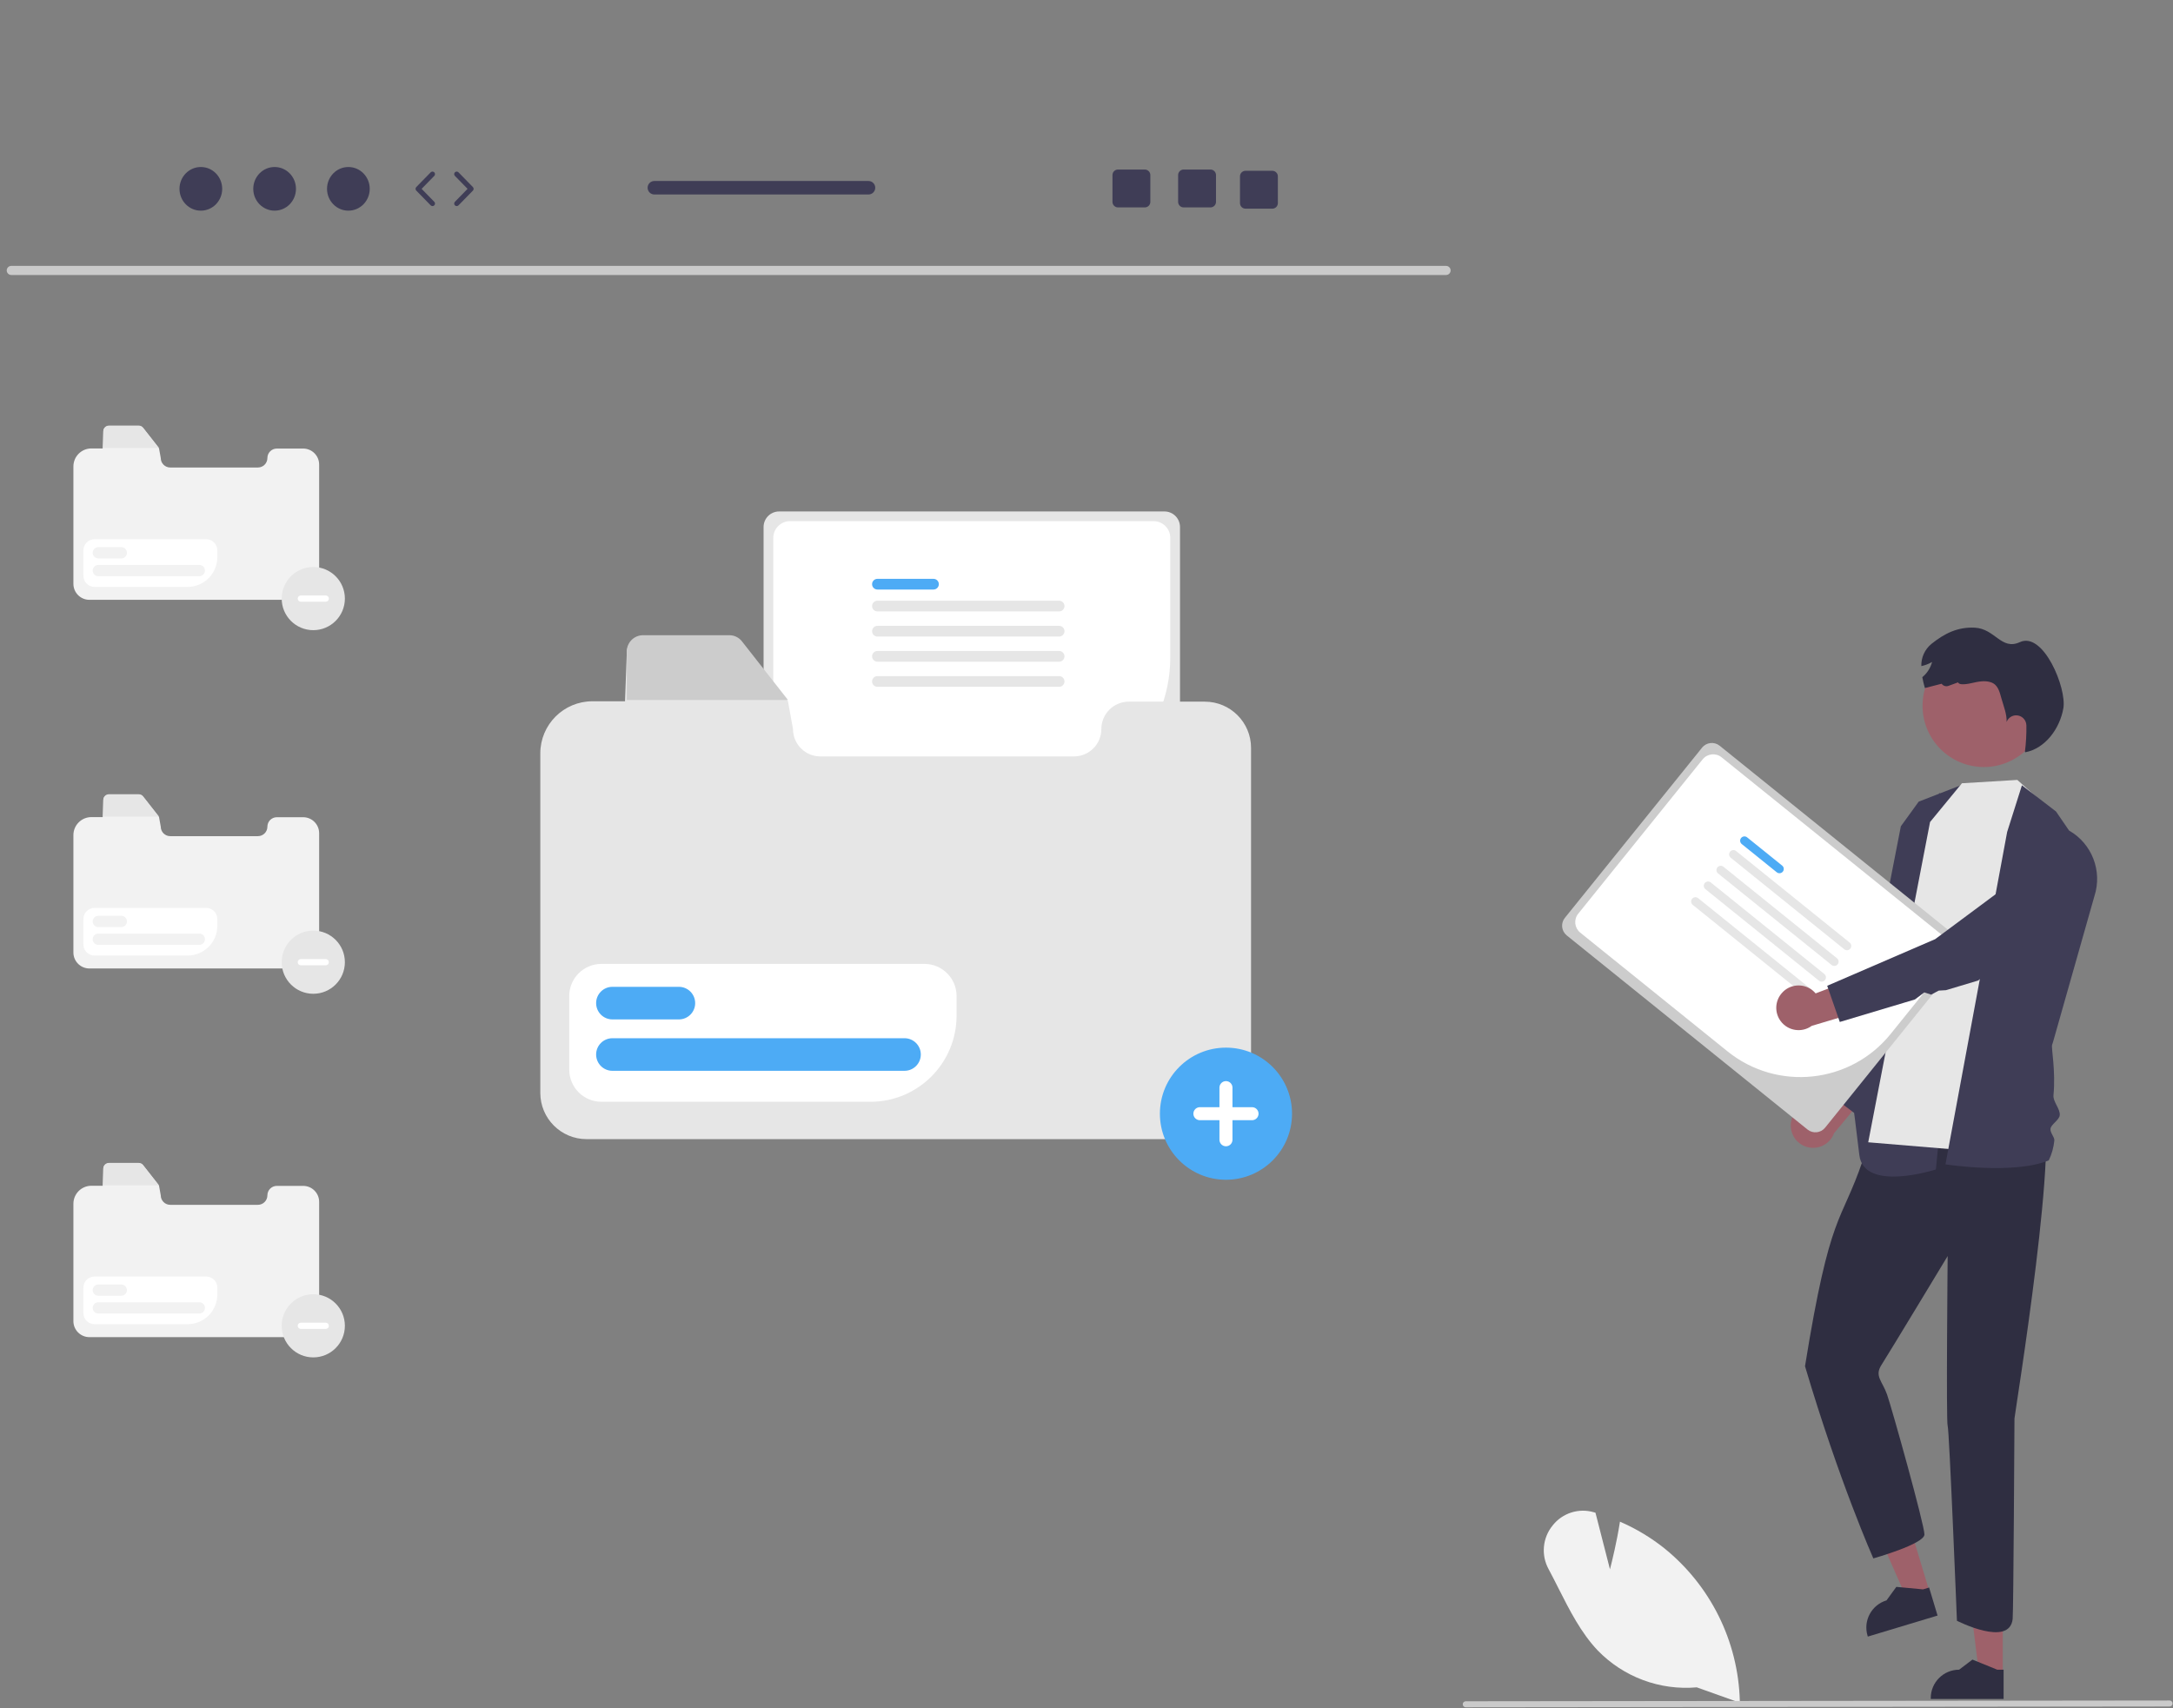 <svg xmlns="http://www.w3.org/2000/svg" width="304" height="239" viewBox="0 0 304 239" fill="none"><rect x="0" y="0" width="304" height="239" fill="#808080" stroke="none"/><g clip-path="url(#clip0_2759_11442)"><path d="M237.376 236.054C232.21 236.51 227.114 234.609 223.508 230.881C221.18 228.426 219.582 225.267 218.037 222.212C217.588 221.323 217.123 220.403 216.65 219.522C215.571 217.556 215.796 215.132 217.219 213.399C218.583 211.667 220.863 210.939 222.978 211.56L223.204 211.625L225.233 219.542C225.535 218.361 226.185 215.7 226.595 213.093L226.63 212.875L226.832 212.965C228.951 213.903 230.943 215.103 232.762 216.538C239.283 221.769 243.173 229.603 243.399 237.96L243.404 238.206L237.376 236.054Z" fill="#F2F2F2"></path><path d="M303.521 238.735L205.053 238.844C204.821 238.843 204.634 238.653 204.635 238.421C204.636 238.19 204.823 238.004 205.053 238.003L303.521 237.894C303.753 237.893 303.942 238.081 303.943 238.313C303.944 238.546 303.756 238.734 303.524 238.735H303.521Z" fill="#CACACA"></path><path d="M42.411 62.752H38.732C38 62.752 37.407 63.346 37.407 64.077C37.407 64.809 36.814 65.402 36.082 65.402H23.816C23.085 65.402 22.491 64.809 22.491 64.077L22.249 62.734L20.026 59.9C19.878 59.709 19.649 59.597 19.408 59.6H15.238C14.805 59.6 14.453 59.951 14.453 60.385L14.367 62.734H12.79C11.398 62.734 10.269 63.863 10.269 65.255V81.676C10.269 82.911 11.271 83.913 12.507 83.913H42.411C43.646 83.912 44.646 82.911 44.648 81.676V64.989C44.648 63.754 43.646 62.752 42.411 62.752Z" fill="#F2F2F2"></path><path d="M22.25 62.674H14.453V60.324C14.454 59.891 14.805 59.54 15.238 59.539H19.408C19.65 59.537 19.878 59.648 20.026 59.839L22.25 62.674Z" fill="#E6E6E6"></path><path d="M26.243 82.106H13.223C12.365 82.106 11.67 81.41 11.669 80.552V76.992C11.67 76.133 12.365 75.438 13.223 75.437H28.85C29.708 75.438 30.403 76.133 30.404 76.992V77.945C30.402 80.242 28.54 82.104 26.243 82.106Z" fill="white"></path><path d="M16.971 78.122H13.757C13.322 78.124 12.968 77.772 12.967 77.337C12.965 76.901 13.317 76.547 13.752 76.546H16.971C17.406 76.544 17.76 76.896 17.762 77.332C17.763 77.767 17.411 78.121 16.976 78.122H16.971Z" fill="#F2F2F2"></path><path d="M27.884 80.609H13.757C13.322 80.61 12.968 80.258 12.967 79.823C12.965 79.388 13.317 79.034 13.752 79.032H27.884C28.32 79.031 28.674 79.383 28.675 79.818C28.677 80.253 28.325 80.607 27.89 80.609H27.884Z" fill="#F2F2F2"></path><path d="M42.411 114.327H38.732C38 114.327 37.407 114.92 37.407 115.652C37.407 116.383 36.814 116.976 36.082 116.976H23.816C23.085 116.976 22.491 116.383 22.491 115.652L22.249 114.309L20.026 111.474C19.878 111.283 19.649 111.172 19.408 111.174H15.238C14.805 111.174 14.453 111.526 14.453 111.959L14.367 114.309H12.79C11.398 114.309 10.269 115.437 10.269 116.83V133.25C10.269 134.486 11.271 135.487 12.507 135.487H42.411C43.646 135.486 44.646 134.485 44.648 133.25V116.563C44.648 115.328 43.646 114.327 42.411 114.327Z" fill="#F2F2F2"></path><path d="M22.25 114.248H14.453V111.898C14.454 111.465 14.805 111.114 15.238 111.113H19.408C19.65 111.111 19.878 111.222 20.026 111.413L22.25 114.248Z" fill="#E6E6E6"></path><path d="M26.243 133.681H13.223C12.365 133.68 11.67 132.984 11.669 132.126V128.566C11.67 127.708 12.365 127.012 13.223 127.011H28.85C29.708 127.012 30.403 127.708 30.404 128.566V129.519C30.402 131.817 28.54 133.678 26.243 133.681Z" fill="white"></path><path d="M16.971 129.697H13.757C13.322 129.698 12.968 129.346 12.967 128.911C12.965 128.476 13.317 128.122 13.752 128.12H16.971C17.406 128.119 17.76 128.471 17.762 128.906C17.763 129.341 17.411 129.695 16.976 129.697H16.971Z" fill="#F2F2F2"></path><path d="M27.884 132.183H13.757C13.322 132.184 12.968 131.832 12.967 131.397C12.965 130.962 13.317 130.608 13.752 130.606H27.884C28.32 130.605 28.674 130.957 28.675 131.392C28.677 131.827 28.325 132.181 27.89 132.183H27.884Z" fill="#F2F2F2"></path><path d="M42.411 165.901H38.732C38 165.901 37.407 166.494 37.407 167.226C37.407 167.957 36.814 168.551 36.082 168.551H23.816C23.085 168.551 22.491 167.957 22.491 167.226L22.249 165.883L20.026 163.048C19.878 162.857 19.649 162.746 19.408 162.748H15.238C14.805 162.749 14.453 163.1 14.453 163.533L14.367 165.883H12.79C11.398 165.883 10.269 167.012 10.269 168.404V184.824C10.269 186.06 11.271 187.061 12.507 187.061H42.411C43.646 187.06 44.646 186.059 44.648 184.824V168.138C44.648 166.902 43.646 165.901 42.411 165.901Z" fill="#F2F2F2"></path><path d="M22.25 165.822H14.453V163.473C14.454 163.039 14.805 162.688 15.238 162.688H19.408C19.65 162.685 19.878 162.796 20.026 162.988L22.25 165.822Z" fill="#E6E6E6"></path><path d="M26.243 185.254H13.223C12.365 185.253 11.67 184.558 11.669 183.7V180.139C11.67 179.281 12.365 178.586 13.223 178.585H28.85C29.708 178.586 30.403 179.281 30.404 180.139V181.093C30.402 183.39 28.54 185.252 26.243 185.254Z" fill="white"></path><path d="M16.971 181.271H13.758C13.322 181.271 12.97 180.918 12.97 180.483C12.97 180.047 13.322 179.694 13.758 179.694H16.971C17.407 179.694 17.759 180.047 17.759 180.483C17.759 180.918 17.407 181.271 16.971 181.271Z" fill="#F2F2F2"></path><path d="M27.885 183.757H13.758C13.322 183.757 12.97 183.404 12.97 182.969C12.97 182.534 13.322 182.181 13.758 182.181H27.885C28.32 182.181 28.673 182.534 28.673 182.969C28.673 183.404 28.32 183.757 27.885 183.757Z" fill="#F2F2F2"></path><path d="M108.998 71.55C107.797 71.551 106.825 72.524 106.823 73.725V111.837C106.825 113.037 107.797 114.01 108.998 114.012H162.907C164.107 114.01 165.08 113.037 165.081 111.837V73.725C165.08 72.524 164.107 71.551 162.907 71.55H108.998Z" fill="#E6E6E6"></path><path d="M143.519 112.157H110.521C109.229 112.155 108.182 111.108 108.181 109.816V75.249C108.182 73.956 109.229 72.909 110.521 72.908H161.384C162.676 72.909 163.723 73.956 163.724 75.249V91.951C163.712 103.105 154.673 112.144 143.519 112.157Z" fill="white"></path><path d="M130.593 82.474H122.752C122.338 82.474 122.003 82.139 122.003 81.725C122.003 81.312 122.338 80.977 122.752 80.977H130.593C131.007 80.977 131.342 81.312 131.342 81.725C131.342 82.139 131.007 82.474 130.593 82.474Z" fill="#4DABF5"></path><path d="M148.171 85.537H122.752C122.338 85.537 122.003 85.201 122.003 84.788C122.003 84.374 122.338 84.039 122.752 84.039H148.171C148.584 84.039 148.92 84.374 148.92 84.788C148.92 85.201 148.584 85.537 148.171 85.537Z" fill="#E6E6E6"></path><path d="M148.171 89.052H122.752C122.338 89.052 122.003 88.717 122.003 88.303C122.003 87.89 122.338 87.555 122.752 87.555H148.171C148.584 87.555 148.92 87.89 148.92 88.303C148.92 88.717 148.584 89.052 148.171 89.052Z" fill="#E6E6E6"></path><path d="M148.171 92.568H122.752C122.338 92.568 122.003 92.233 122.003 91.819C122.003 91.406 122.338 91.07 122.752 91.07H148.171C148.584 91.07 148.92 91.406 148.92 91.819C148.92 92.233 148.584 92.568 148.171 92.568Z" fill="#E6E6E6"></path><path d="M148.171 96.084H122.752C122.338 96.084 122.003 95.748 122.003 95.335C122.003 94.921 122.338 94.586 122.752 94.586H148.171C148.584 94.586 148.92 94.921 148.92 95.335C148.92 95.748 148.584 96.084 148.171 96.084Z" fill="#E6E6E6"></path><path d="M168.551 98.159H157.91C155.794 98.159 154.079 99.874 154.079 101.99C154.079 104.107 152.363 105.822 150.247 105.822H114.77C112.654 105.822 110.939 104.107 110.939 101.99L110.237 98.106L103.806 89.908C103.38 89.355 102.718 89.033 102.019 89.04H89.96C88.706 89.041 87.69 90.057 87.689 91.311L87.44 98.106H82.88C78.853 98.106 75.588 101.371 75.588 105.398V152.89C75.588 156.464 78.486 159.361 82.059 159.361H168.551C172.123 159.357 175.017 156.462 175.021 152.89V104.628C175.021 101.055 172.124 98.159 168.551 98.159Z" fill="#E6E6E6"></path><path d="M110.24 97.93H87.689V91.135C87.69 89.881 88.706 88.865 89.96 88.864H102.019C102.718 88.858 103.379 89.179 103.806 89.732L110.24 97.93Z" fill="#CCCCCC"></path><path d="M121.788 154.135H84.132C81.65 154.133 79.639 152.121 79.636 149.639V139.341C79.639 136.859 81.65 134.848 84.132 134.845H129.328C131.81 134.848 133.821 136.859 133.824 139.341V142.099C133.816 148.744 128.432 154.128 121.788 154.135Z" fill="white"></path><path d="M94.971 142.613H85.677C84.418 142.613 83.397 141.593 83.397 140.333C83.397 139.074 84.418 138.054 85.677 138.054H94.971C96.23 138.052 97.252 139.071 97.254 140.331C97.256 141.59 96.236 142.612 94.977 142.613H94.971Z" fill="#4DABF5"></path><path d="M126.537 149.803H85.677C84.418 149.803 83.397 148.782 83.397 147.523C83.397 146.264 84.418 145.244 85.677 145.244H126.537C127.796 145.242 128.818 146.261 128.82 147.52C128.821 148.78 127.802 149.802 126.543 149.803L126.537 149.803Z" fill="#4DABF5"></path><path d="M202.315 38.472H1.567C1.215 38.464 0.935 38.172 0.943 37.82C0.95 37.478 1.225 37.203 1.567 37.195H202.315C202.667 37.203 202.947 37.495 202.94 37.847C202.932 38.189 202.657 38.464 202.315 38.472Z" fill="#CACACA"></path><path d="M280.186 234.224H276.872L275.295 221.441L280.186 221.441L280.186 234.224Z" fill="#9E616A"></path><path d="M280.302 237.68L270.111 237.68V237.551C270.112 235.36 271.887 233.585 274.078 233.585L275.94 232.172L279.413 233.585L280.302 233.585L280.302 237.68Z" fill="#2F2E41"></path><path d="M269.952 222.736L266.78 223.692L261.58 211.909L266.263 210.498L269.952 222.736Z" fill="#9E616A"></path><path d="M271.062 226.012L261.305 228.953L261.268 228.83C260.636 226.733 261.823 224.52 263.92 223.888L265.295 221.998L269.028 222.348L269.88 222.091L271.062 226.012Z" fill="#2F2E41"></path><path d="M265.402 153.236C265.402 153.236 261.857 158.648 260.603 162.33C257.529 171.353 256.059 169.188 252.519 191.127C257.322 207.333 262.078 218.016 262.078 218.016C262.078 218.016 269.226 216.005 269.226 214.665C269.226 213.325 264.666 196.982 263.995 195.083C263.325 193.185 262.208 192.514 263.214 190.951C264.219 189.387 272.475 175.718 272.475 175.718C272.475 175.718 272.252 199.017 272.475 199.464C272.699 199.91 273.773 226.74 273.773 226.74C273.773 226.74 281.124 230.503 281.569 226.493C281.681 225.488 281.822 198.9 281.822 198.453C281.822 198.007 288.627 156.379 285.388 154.704C282.149 153.029 265.402 153.236 265.402 153.236Z" fill="#2F2E41"></path><path d="M250.547 157.093C250.736 155.388 252.271 154.159 253.976 154.348C254.158 154.368 254.337 154.404 254.513 154.456L260.935 145.48L262.992 150.834L256.578 158.537C255.981 160.155 254.186 160.983 252.568 160.387C251.214 159.888 250.378 158.526 250.547 157.093Z" fill="#9E616A"></path><path d="M259.403 155.702L255.133 152.464L264.097 138.661L271.297 110.923L276.998 116.231C277.984 116.536 278.801 117.236 279.251 118.165C279.71 119.101 280.684 117.534 280.319 118.51L272.301 140.161L272.289 140.177L259.403 155.702Z" fill="#3F3D56"></path><path d="M274.496 109.787L268.423 112.147L265.927 115.594L259.876 146.629L260.117 147.676L259.514 148.484L259.277 149.697L259.864 150.707L258.834 151.973C258.834 151.973 259.106 152.981 260.117 161.57C260.74 166.869 270.827 163.605 270.827 163.605L275.406 116.539L274.496 109.787Z" fill="#3F3D56"></path><path d="M287.459 113.796L282.22 109.109L274.472 109.576L270.012 115L261.361 159.803L279.549 161.319L287.459 113.796Z" fill="#E6E6E6"></path><path d="M282.866 109.864L287.631 113.522L289.459 116.189C292.663 118.021 294.144 121.847 293.008 125.358L287.22 145.761L287.085 146.178C286.947 146.582 287.607 149.782 287.279 153.228C287.193 154.126 288.235 155.126 288.156 156.012C288.095 156.706 286.912 157.295 286.86 157.932C286.813 158.507 287.435 159.054 287.399 159.549C287.305 160.514 287.042 161.456 286.621 162.33C281.69 164.37 272.168 162.89 272.168 162.89L280.796 116.395L282.866 109.864Z" fill="#3F3D56"></path><path d="M277.539 107.306C282.276 107.306 286.116 103.466 286.116 98.729C286.116 93.992 282.276 90.152 277.539 90.152C272.802 90.152 268.962 93.992 268.962 98.729C268.962 103.466 272.802 107.306 277.539 107.306Z" fill="#9E616A"></path><path d="M288.66 99.096C288.162 101.915 286.149 104.704 283.338 105.24L283.285 105.169C283.441 103.947 283.509 102.715 283.489 101.484C283.478 100.694 282.83 100.062 282.04 100.073C281.451 100.081 280.927 100.449 280.721 101.001C280.771 99.927 280.316 98.831 280.023 97.795C279.73 96.762 279.531 95.782 278.51 95.444C277.659 95.163 276.732 95.358 275.858 95.557C274.65 95.83 274.036 95.767 273.928 95.461C273.481 95.625 273.034 95.788 272.587 95.951C272.24 96.077 271.852 95.958 271.635 95.658L271.632 95.653C270.851 95.855 270.07 96.056 269.29 96.254C269.142 95.755 269.021 95.247 268.929 94.734C269.597 94.188 270.076 93.444 270.295 92.609C269.827 92.879 269.32 93.073 268.792 93.185C268.755 91.989 269.276 90.843 270.202 90.083C272.048 88.6 273.9 87.691 276.264 87.81C279.124 87.954 279.98 91.031 282.58 89.831C285.864 88.315 289.158 96.277 288.66 99.096Z" fill="#2F2E41"></path><path d="M240.578 104.325C239.827 103.721 238.728 103.839 238.123 104.588L218.922 128.407C218.318 129.158 218.435 130.256 219.185 130.862L252.876 158.022C253.627 158.626 254.725 158.508 255.331 157.758L274.532 133.939C275.136 133.188 275.018 132.09 274.269 131.484L240.578 104.325Z" fill="#CCCCCC"></path><path d="M241.694 147.095L221.072 130.47C220.265 129.819 220.138 128.637 220.788 127.828L238.203 106.225C238.855 105.418 240.037 105.291 240.846 105.941L272.633 131.566C273.44 132.218 273.566 133.4 272.916 134.208L264.501 144.647C258.874 151.611 248.671 152.706 241.694 147.095Z" fill="white"></path><path d="M248.57 122.032L243.67 118.081C243.411 117.874 243.368 117.496 243.576 117.236C243.783 116.977 244.161 116.935 244.421 117.142L244.424 117.145L249.325 121.096C249.583 121.305 249.622 121.684 249.412 121.941C249.204 122.198 248.828 122.238 248.57 122.032Z" fill="#4DABF5"></path><path d="M258.013 132.802L242.127 119.995C241.867 119.788 241.825 119.41 242.033 119.151C242.24 118.891 242.618 118.849 242.877 119.056L242.881 119.059L258.767 131.866C259.025 132.075 259.064 132.454 258.855 132.711C258.646 132.968 258.27 133.008 258.013 132.802Z" fill="#E6E6E6"></path><path d="M256.242 134.999L240.356 122.193C240.097 121.985 240.055 121.607 240.262 121.348C240.469 121.089 240.847 121.046 241.107 121.254L241.11 121.257L256.996 134.063C257.254 134.272 257.293 134.651 257.084 134.909C256.876 135.165 256.5 135.205 256.242 134.999Z" fill="#E6E6E6"></path><path d="M254.47 137.196L238.584 124.39C238.325 124.183 238.283 123.804 238.49 123.545C238.698 123.286 239.076 123.244 239.335 123.451L239.339 123.454L255.225 136.26C255.483 136.47 255.522 136.848 255.312 137.106C255.104 137.362 254.728 137.402 254.47 137.196Z" fill="#E6E6E6"></path><path d="M252.699 139.393L236.813 126.587C236.554 126.379 236.512 126.001 236.719 125.742C236.927 125.483 237.305 125.44 237.564 125.648L237.568 125.651L253.454 138.457C253.711 138.666 253.751 139.045 253.541 139.303C253.333 139.559 252.957 139.599 252.699 139.393Z" fill="#E6E6E6"></path><path d="M249.24 138.97C250.342 137.655 252.301 137.483 253.615 138.584C253.756 138.702 253.885 138.831 254.002 138.972L264.321 135.056L263.068 140.652L253.461 143.513C252.068 144.53 250.115 144.225 249.098 142.832C248.247 141.666 248.306 140.07 249.24 138.97Z" fill="#9E616A"></path><path d="M257.384 142.97L255.623 137.909L270.731 131.382L289.506 117.434L291.876 120.36C293.182 121.972 292.933 124.339 291.321 125.645C291.268 125.687 291.214 125.729 291.16 125.768L276.731 137.176L276.713 137.182L272.234 138.523L271.231 138.582L270.161 139.144L269.21 138.835L267.894 139.823L266.383 140.275L257.384 142.97Z" fill="#3F3D56"></path><path d="M171.511 165.045C166.407 165.045 162.269 160.907 162.269 155.803C162.269 150.698 166.407 146.561 171.511 146.561C176.616 146.561 180.754 150.698 180.754 155.803C180.754 160.907 176.616 165.045 171.511 165.045Z" fill="#4DABF5"></path><path d="M175.157 154.891H172.422V152.156C172.422 151.652 172.014 151.244 171.511 151.244C171.007 151.244 170.599 151.652 170.599 152.156V154.891H167.864C167.36 154.891 166.952 155.299 166.952 155.803C166.952 156.306 167.36 156.714 167.864 156.714H170.599V159.449C170.599 159.953 171.007 160.361 171.511 160.361C172.014 160.361 172.422 159.953 172.422 159.449V156.714H175.157C175.661 156.714 176.069 156.306 176.069 155.803C176.069 155.299 175.661 154.891 175.157 154.891Z" fill="white"></path><path d="M43.828 88.159C41.388 88.159 39.409 86.181 39.409 83.74C39.409 81.299 41.388 79.321 43.828 79.321C46.269 79.321 48.248 81.299 48.248 83.74C48.248 86.181 46.269 88.159 43.828 88.159Z" fill="#E6E6E6"></path><path d="M45.572 83.305H42.085C41.844 83.305 41.649 83.5 41.649 83.741C41.649 83.981 41.844 84.177 42.085 84.177H45.572C45.813 84.177 46.008 83.982 46.008 83.741C46.008 83.5 45.813 83.305 45.573 83.305H45.572Z" fill="white"></path><path d="M43.828 139.027C41.388 139.027 39.409 137.049 39.409 134.608C39.409 132.168 41.388 130.189 43.828 130.189C46.269 130.189 48.248 132.168 48.248 134.608C48.248 137.049 46.269 139.027 43.828 139.027Z" fill="#E6E6E6"></path><path d="M45.572 134.172H42.085C41.844 134.172 41.649 134.368 41.649 134.608C41.649 134.849 41.844 135.044 42.085 135.044H45.572C45.813 135.044 46.008 134.849 46.008 134.608C46.008 134.368 45.813 134.172 45.573 134.172H45.572Z" fill="white"></path><path d="M43.828 189.895C41.388 189.895 39.409 187.916 39.409 185.475C39.409 183.035 41.388 181.056 43.828 181.056C46.269 181.056 48.248 183.035 48.248 185.475C48.248 187.916 46.269 189.895 43.828 189.895Z" fill="#E6E6E6"></path><path d="M45.572 185.04H42.085C41.844 185.04 41.649 185.235 41.649 185.476C41.649 185.716 41.844 185.911 42.085 185.911H45.572C45.813 185.912 46.008 185.716 46.008 185.476C46.008 185.235 45.813 185.04 45.573 185.04H45.572Z" fill="white"></path><path d="M28.098 29.471C29.748 29.471 31.085 28.104 31.085 26.418C31.085 24.731 29.748 23.364 28.098 23.364C26.448 23.364 25.111 24.731 25.111 26.418C25.111 28.104 26.448 29.471 28.098 29.471Z" fill="#3F3D56"></path><path d="M38.418 29.471C40.068 29.471 41.406 28.104 41.406 26.418C41.406 24.731 40.068 23.364 38.418 23.364C36.768 23.364 35.431 24.731 35.431 26.418C35.431 28.104 36.768 29.471 38.418 29.471Z" fill="#3F3D56"></path><path d="M48.738 29.471C50.388 29.471 51.725 28.104 51.725 26.418C51.725 24.731 50.388 23.364 48.738 23.364C47.088 23.364 45.75 24.731 45.75 26.418C45.75 28.104 47.088 29.471 48.738 29.471Z" fill="#3F3D56"></path><path d="M60.504 28.831C60.413 28.831 60.321 28.796 60.252 28.725L58.236 26.664C58.102 26.527 58.102 26.308 58.236 26.17L60.252 24.11C60.389 23.971 60.613 23.968 60.751 24.105C60.891 24.241 60.893 24.465 60.757 24.604L58.983 26.417L60.757 28.231C60.893 28.37 60.891 28.594 60.751 28.73C60.683 28.798 60.594 28.831 60.504 28.831Z" fill="#3F3D56"></path><path d="M63.892 28.831C63.803 28.831 63.714 28.798 63.645 28.731C63.505 28.594 63.503 28.371 63.639 28.231L65.413 26.418L63.639 24.604C63.503 24.465 63.505 24.241 63.645 24.105C63.784 23.968 64.008 23.971 64.144 24.11L66.16 26.171C66.294 26.308 66.294 26.527 66.16 26.665L64.144 28.725C64.075 28.796 63.984 28.831 63.892 28.831Z" fill="#3F3D56"></path><path d="M169.34 23.717H165.592C165.164 23.717 164.818 24.064 164.818 24.491V28.242C164.818 28.67 165.164 29.016 165.592 29.016H169.34C169.767 29.016 170.117 28.67 170.117 28.242V24.491C170.117 24.064 169.767 23.717 169.34 23.717Z" fill="#3F3D56"></path><path d="M160.155 23.717H156.407C155.98 23.717 155.634 24.064 155.634 24.491V28.242C155.634 28.67 155.98 29.016 156.407 29.016H160.155C160.583 29.016 160.932 28.67 160.932 28.242V24.491C160.932 24.064 160.583 23.717 160.155 23.717Z" fill="#3F3D56"></path><path d="M177.994 23.894H174.246C173.819 23.894 173.473 24.24 173.473 24.668V28.419C173.473 28.847 173.819 29.193 174.246 29.193H177.994C178.422 29.193 178.771 28.847 178.771 28.419V24.668C178.771 24.24 178.422 23.894 177.994 23.894Z" fill="#3F3D56"></path><path d="M121.503 25.321H91.544C91.021 25.321 90.6 25.745 90.6 26.264C90.6 26.783 91.021 27.207 91.544 27.207H121.503C122.022 27.207 122.446 26.783 122.446 26.264C122.446 25.745 122.022 25.321 121.503 25.321Z" fill="#3F3D56"></path></g><defs><clipPath id="clip0_2759_11442"><rect width="303" height="215.48" fill="white" transform="translate(0.943 23.364)"></rect></clipPath></defs></svg>
